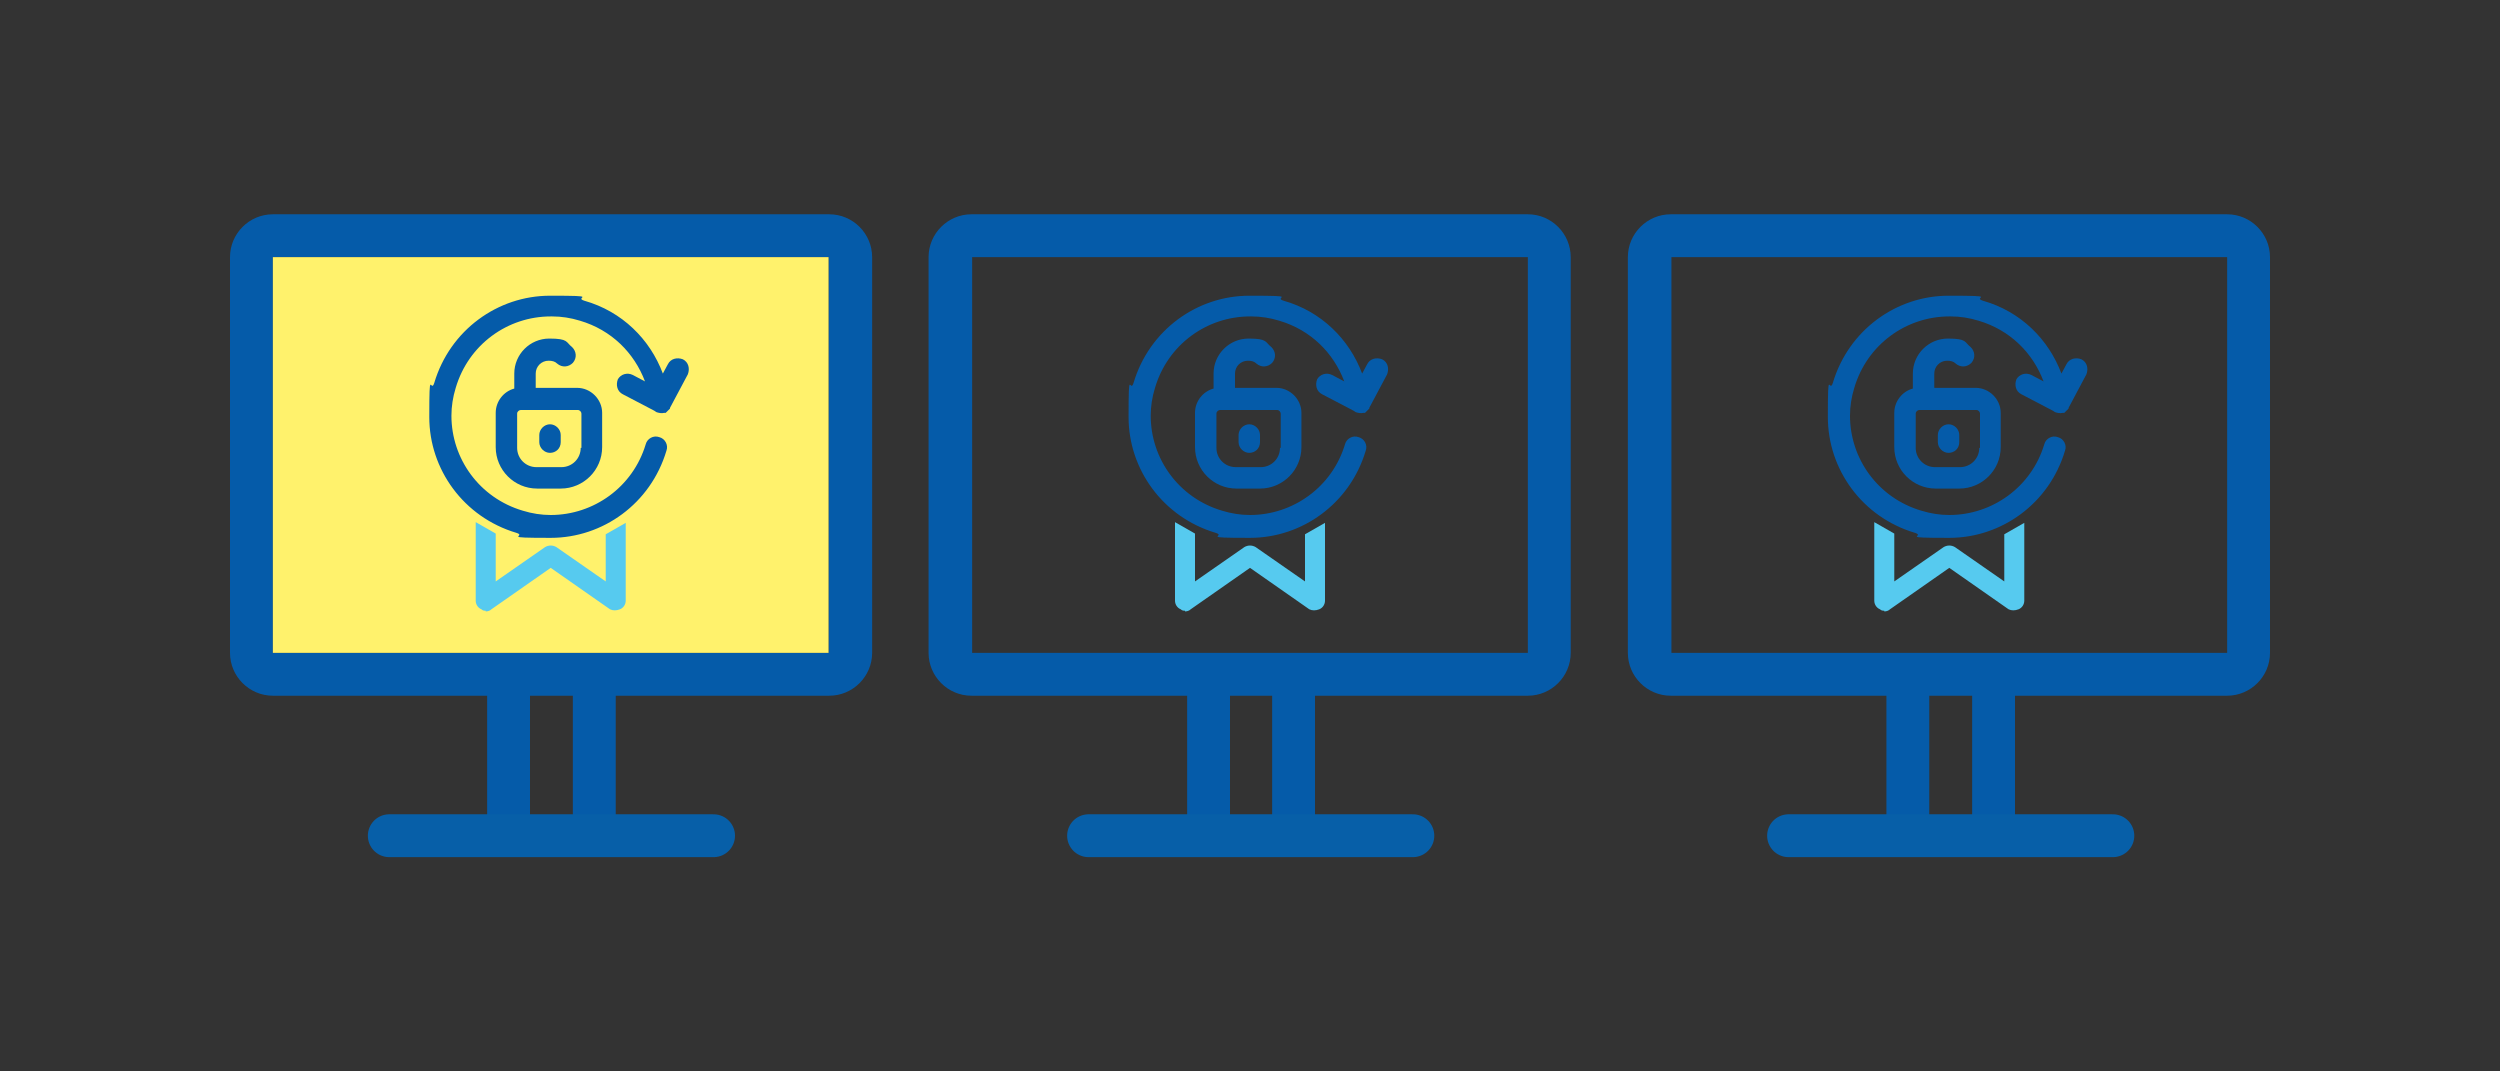 <?xml version="1.0" encoding="UTF-8"?><svg id="uuid-f60a34ab-ccf2-4fef-a067-0b16c5fc64dc" xmlns="http://www.w3.org/2000/svg" viewBox="0 0 350 150"><rect x="0" y="0" width="350" height="150" fill="#333333" stroke="none"/><path d="M311.8,36h0v55.4h-77.8v-55.4h77.8M311.8,91.5h0M311.8,30h-77.9c-3.3,0-6,2.7-6,6v55.4c0,3.3,2.7,6,6,6h77.9c3.3,0,6-2.7,6-6v-55.4c0-3.3-2.7-6-6-6h0Z" fill="#055ba9" stroke-width="0"/><line x1="267.1" y1="95" x2="267.1" y2="116.5" fill="none" stroke="#055ba9" stroke-linecap="round" stroke-linejoin="round" stroke-width="6"/><line x1="279.1" y1="95" x2="279.1" y2="116.5" fill="none" stroke="#055ba9" stroke-linecap="round" stroke-linejoin="round" stroke-width="6"/><line x1="250.4" y1="117" x2="295.8" y2="117" fill="none" stroke="#075fa8" stroke-linecap="round" stroke-linejoin="round" stroke-width="6"/><path d="M263.8,85.5c-.2,0-.4,0-.6-.2-.5-.2-.8-.7-.8-1.2v-11l2.8,1.6v6.7l6.9-4.8c.5-.3,1.1-.3,1.6,0l6.9,4.8v-6.6l2.8-1.6v10.9c0,.5-.3,1-.8,1.2s-1,.2-1.4,0l-8.3-5.8-8.3,5.8c-.2.2-.5.3-.8.3v-.1Z" fill="#56caef" stroke-width="0"/><path d="M274.3,60.9v1c0,.9-.7,1.5-1.5,1.5s-1.5-.7-1.5-1.5v-1c0-.8.7-1.5,1.5-1.5s1.5.7,1.5,1.5Z" fill="#055ba9" stroke-width="0"/><path d="M277.2,62.7v-4.8c0-.2-.2-.5-.5-.5h-8c-.2,0-.5.2-.5.5v4.8c0,1.5,1.2,2.7,2.7,2.7h3.5c1.5,0,2.7-1.2,2.7-2.7h.1ZM271,68.4c-3.2,0-5.8-2.6-5.8-5.8v-4.8c0-1.6,1.1-3,2.6-3.4v-2.1c0-2.7,2.2-4.9,4.9-4.9s2.3.5,3.2,1.2c.6.6.7,1.5.1,2.2-.6.6-1.5.7-2.2.1-.3-.3-.7-.4-1.2-.4-1,0-1.8.8-1.8,1.8v2h5.8c1.9,0,3.5,1.6,3.5,3.5v4.8c0,3.2-2.6,5.8-5.8,5.8h-3.5.2Z" fill="#055ba9" stroke-width="0"/><path d="M272.9,44.3c-6,0-11.5,3.9-13.3,10-.4,1.3-.6,2.6-.6,3.9,0,6,3.9,11.5,10,13.3,1.3.4,2.6.6,3.9.6,6,0,11.5-3.9,13.3-9.9.2-.8,1.1-1.3,1.9-1,.8.2,1.3,1.1,1,1.9-2.2,7.4-8.9,12.2-16.2,12.2s-3.2-.2-4.8-.7c-7.4-2.2-12.2-8.9-12.2-16.2s.2-3.2.7-4.8c2.2-7.4,8.9-12.2,16.2-12.2s3.2.2,4.8.7c5.3,1.5,9.2,5.4,11,10.2l.7-1.3c.4-.8,1.3-1,2.1-.7.8.4,1,1.3.7,2.1l-2.5,4.7v.1s-.1.1-.2.2c0,0-.1.1-.2.2h0s-.1.1-.2.2h-.2c-.4.1-.8,0-1.1-.1l-.3-.2h0l-4.4-2.3c-.8-.4-1-1.3-.7-2.1.4-.7,1.3-1,2.1-.6l1.7.9c-1.5-4-4.7-7.2-9.1-8.5-1.3-.4-2.6-.6-3.9-.6h-.2Z" fill="#055ba9" stroke-width="0"/><path d="M213.9,36h0v55.4h-77.8v-55.4h77.8M213.9,91.5h0M213.9,30h-77.9c-3.3,0-6,2.7-6,6v55.4c0,3.3,2.7,6,6,6h77.9c3.3,0,6-2.7,6-6v-55.4c0-3.3-2.7-6-6-6h0Z" fill="#055ba9" stroke-width="0"/><line x1="169.2" y1="95" x2="169.2" y2="116.5" fill="none" stroke="#055ba9" stroke-linecap="round" stroke-linejoin="round" stroke-width="6"/><line x1="181.1" y1="95" x2="181.1" y2="116.5" fill="none" stroke="#055ba9" stroke-linecap="round" stroke-linejoin="round" stroke-width="6"/><line x1="152.4" y1="117" x2="197.8" y2="117" fill="none" stroke="#075fa8" stroke-linecap="round" stroke-linejoin="round" stroke-width="6"/><path d="M165.9,85.5c-.2,0-.4,0-.6-.2-.5-.2-.8-.7-.8-1.2v-11l2.8,1.6v6.7l6.9-4.8c.5-.3,1.1-.3,1.6,0l6.9,4.8v-6.6l2.8-1.6v10.9c0,.5-.3,1-.8,1.2s-1,.2-1.4,0l-8.3-5.8-8.3,5.8c-.2.2-.5.3-.8.3v-.1Z" fill="#56caef" stroke-width="0"/><path d="M176.4,60.9v1c0,.9-.7,1.5-1.5,1.5s-1.5-.7-1.5-1.5v-1c0-.8.7-1.5,1.5-1.5s1.5.7,1.5,1.5Z" fill="#055ba9" stroke-width="0"/><path d="M179.3,62.7v-4.8c0-.2-.2-.5-.5-.5h-8c-.2,0-.5.2-.5.5v4.8c0,1.5,1.2,2.7,2.7,2.7h3.5c1.5,0,2.7-1.2,2.7-2.7h.1ZM173.1,68.4c-3.2,0-5.8-2.6-5.8-5.8v-4.8c0-1.6,1.1-3,2.6-3.4v-2.1c0-2.7,2.2-4.9,4.9-4.9s2.3.5,3.2,1.2c.6.6.7,1.5.1,2.2-.6.6-1.5.7-2.2.1-.3-.3-.7-.4-1.2-.4-1,0-1.8.8-1.8,1.8v2h5.8c1.9,0,3.5,1.6,3.5,3.5v4.8c0,3.2-2.6,5.8-5.8,5.8h-3.5.2Z" fill="#055ba9" stroke-width="0"/><path d="M175,44.3c-6,0-11.5,3.9-13.3,10-.4,1.3-.6,2.6-.6,3.9,0,6,3.9,11.5,10,13.3,1.3.4,2.6.6,3.9.6,6,0,11.5-3.9,13.3-9.9.2-.8,1.1-1.3,1.9-1,.8.2,1.3,1.1,1,1.9-2.2,7.4-8.9,12.2-16.2,12.2s-3.2-.2-4.8-.7c-7.4-2.2-12.2-8.9-12.2-16.2s.2-3.2.7-4.8c2.2-7.4,8.9-12.2,16.2-12.2s3.2.2,4.8.7c5.3,1.5,9.2,5.4,11,10.2l.7-1.3c.4-.8,1.3-1,2.1-.7.8.4,1,1.3.7,2.1l-2.5,4.7v.1s-.1.1-.2.2c0,0-.1.1-.2.2h0s-.1.1-.2.2h-.2c-.4.1-.8,0-1.1-.1l-.3-.2h0l-4.4-2.3c-.8-.4-1-1.3-.7-2.1.4-.7,1.3-1,2.1-.6l1.7.9c-1.5-4-4.7-7.2-9.1-8.5-1.3-.4-2.6-.6-3.9-.6h-.2Z" fill="#055ba9" stroke-width="0"/><path d="M116,36h0v55.4H38.2v-55.4h77.8M116,91.5h0M116,30H38.2c-3.3,0-6,2.7-6,6v55.4c0,3.3,2.7,6,6,6h77.9c3.3,0,6-2.7,6-6v-55.4c0-3.3-2.7-6-6-6h-.1Z" fill="#055ba9" stroke-width="0"/><line x1="71.2" y1="95" x2="71.2" y2="116.5" fill="none" stroke="#055ba9" stroke-linecap="round" stroke-linejoin="round" stroke-width="6"/><line x1="83.2" y1="95" x2="83.2" y2="116.5" fill="none" stroke="#055ba9" stroke-linecap="round" stroke-linejoin="round" stroke-width="6"/><line x1="54.5" y1="117" x2="99.9" y2="117" fill="none" stroke="#075fa8" stroke-linecap="round" stroke-linejoin="round" stroke-width="6"/><path d="M116,36h0v55.4H38.2v-55.4h77.8" fill="#fff26c" stroke-width="0"/><path d="M68,85.5c-.2,0-.4,0-.6-.2-.5-.2-.8-.7-.8-1.2v-11l2.8,1.6v6.7l6.9-4.8c.5-.3,1.1-.3,1.6,0l6.9,4.8v-6.6l2.8-1.6v10.9c0,.5-.3,1-.8,1.2s-1,.2-1.4,0l-8.3-5.8-8.3,5.8c-.2.2-.5.3-.8.3v-.1Z" fill="#56caef" stroke-width="0"/><path d="M78.5,60.9v1c0,.9-.7,1.5-1.5,1.5s-1.5-.7-1.5-1.5v-1c0-.8.7-1.5,1.5-1.5s1.5.7,1.5,1.5Z" fill="#055ba9" stroke-width="0"/><path d="M81.4,62.7v-4.8c0-.2-.2-.5-.5-.5h-8c-.2,0-.5.2-.5.5v4.8c0,1.5,1.2,2.7,2.7,2.7h3.5c1.5,0,2.7-1.2,2.7-2.7h.1ZM75.2,68.4c-3.2,0-5.8-2.6-5.8-5.8v-4.8c0-1.6,1.1-3,2.6-3.4v-2.1c0-2.7,2.2-4.9,4.9-4.9s2.3.5,3.2,1.2c.6.6.7,1.5.1,2.2-.6.6-1.5.7-2.2.1-.3-.3-.7-.4-1.2-.4-1,0-1.8.8-1.8,1.8v2h5.8c1.9,0,3.5,1.6,3.5,3.5v4.8c0,3.2-2.6,5.8-5.8,5.8h-3.5.2Z" fill="#055ba9" stroke-width="0"/><path d="M77.1,44.3c-6,0-11.5,3.9-13.3,10-.4,1.3-.6,2.6-.6,3.9,0,6,3.9,11.5,10,13.3,1.3.4,2.6.6,3.9.6,6,0,11.5-3.9,13.3-9.9.2-.8,1.1-1.3,1.9-1,.8.2,1.3,1.1,1,1.9-2.2,7.4-8.9,12.2-16.2,12.2s-3.2-.2-4.8-.7c-7.4-2.2-12.2-8.9-12.2-16.2s.2-3.2.7-4.8c2.2-7.4,8.9-12.2,16.2-12.2s3.2.2,4.8.7c5.3,1.5,9.2,5.4,11,10.2l.7-1.3c.4-.8,1.3-1,2.1-.7.8.4,1,1.3.7,2.1l-2.5,4.7v.1s-.1.1-.2.2c0,0-.1.1-.2.2h0s-.1.1-.2.2h-.2c-.4.1-.8,0-1.1-.1l-.3-.2h0l-4.4-2.3c-.8-.4-1-1.3-.7-2.1.4-.7,1.3-1,2.1-.6l1.7.9c-1.5-4-4.7-7.2-9.1-8.5-1.3-.4-2.6-.6-3.9-.6h-.2Z" fill="#055ba9" stroke-width="0"/></svg>